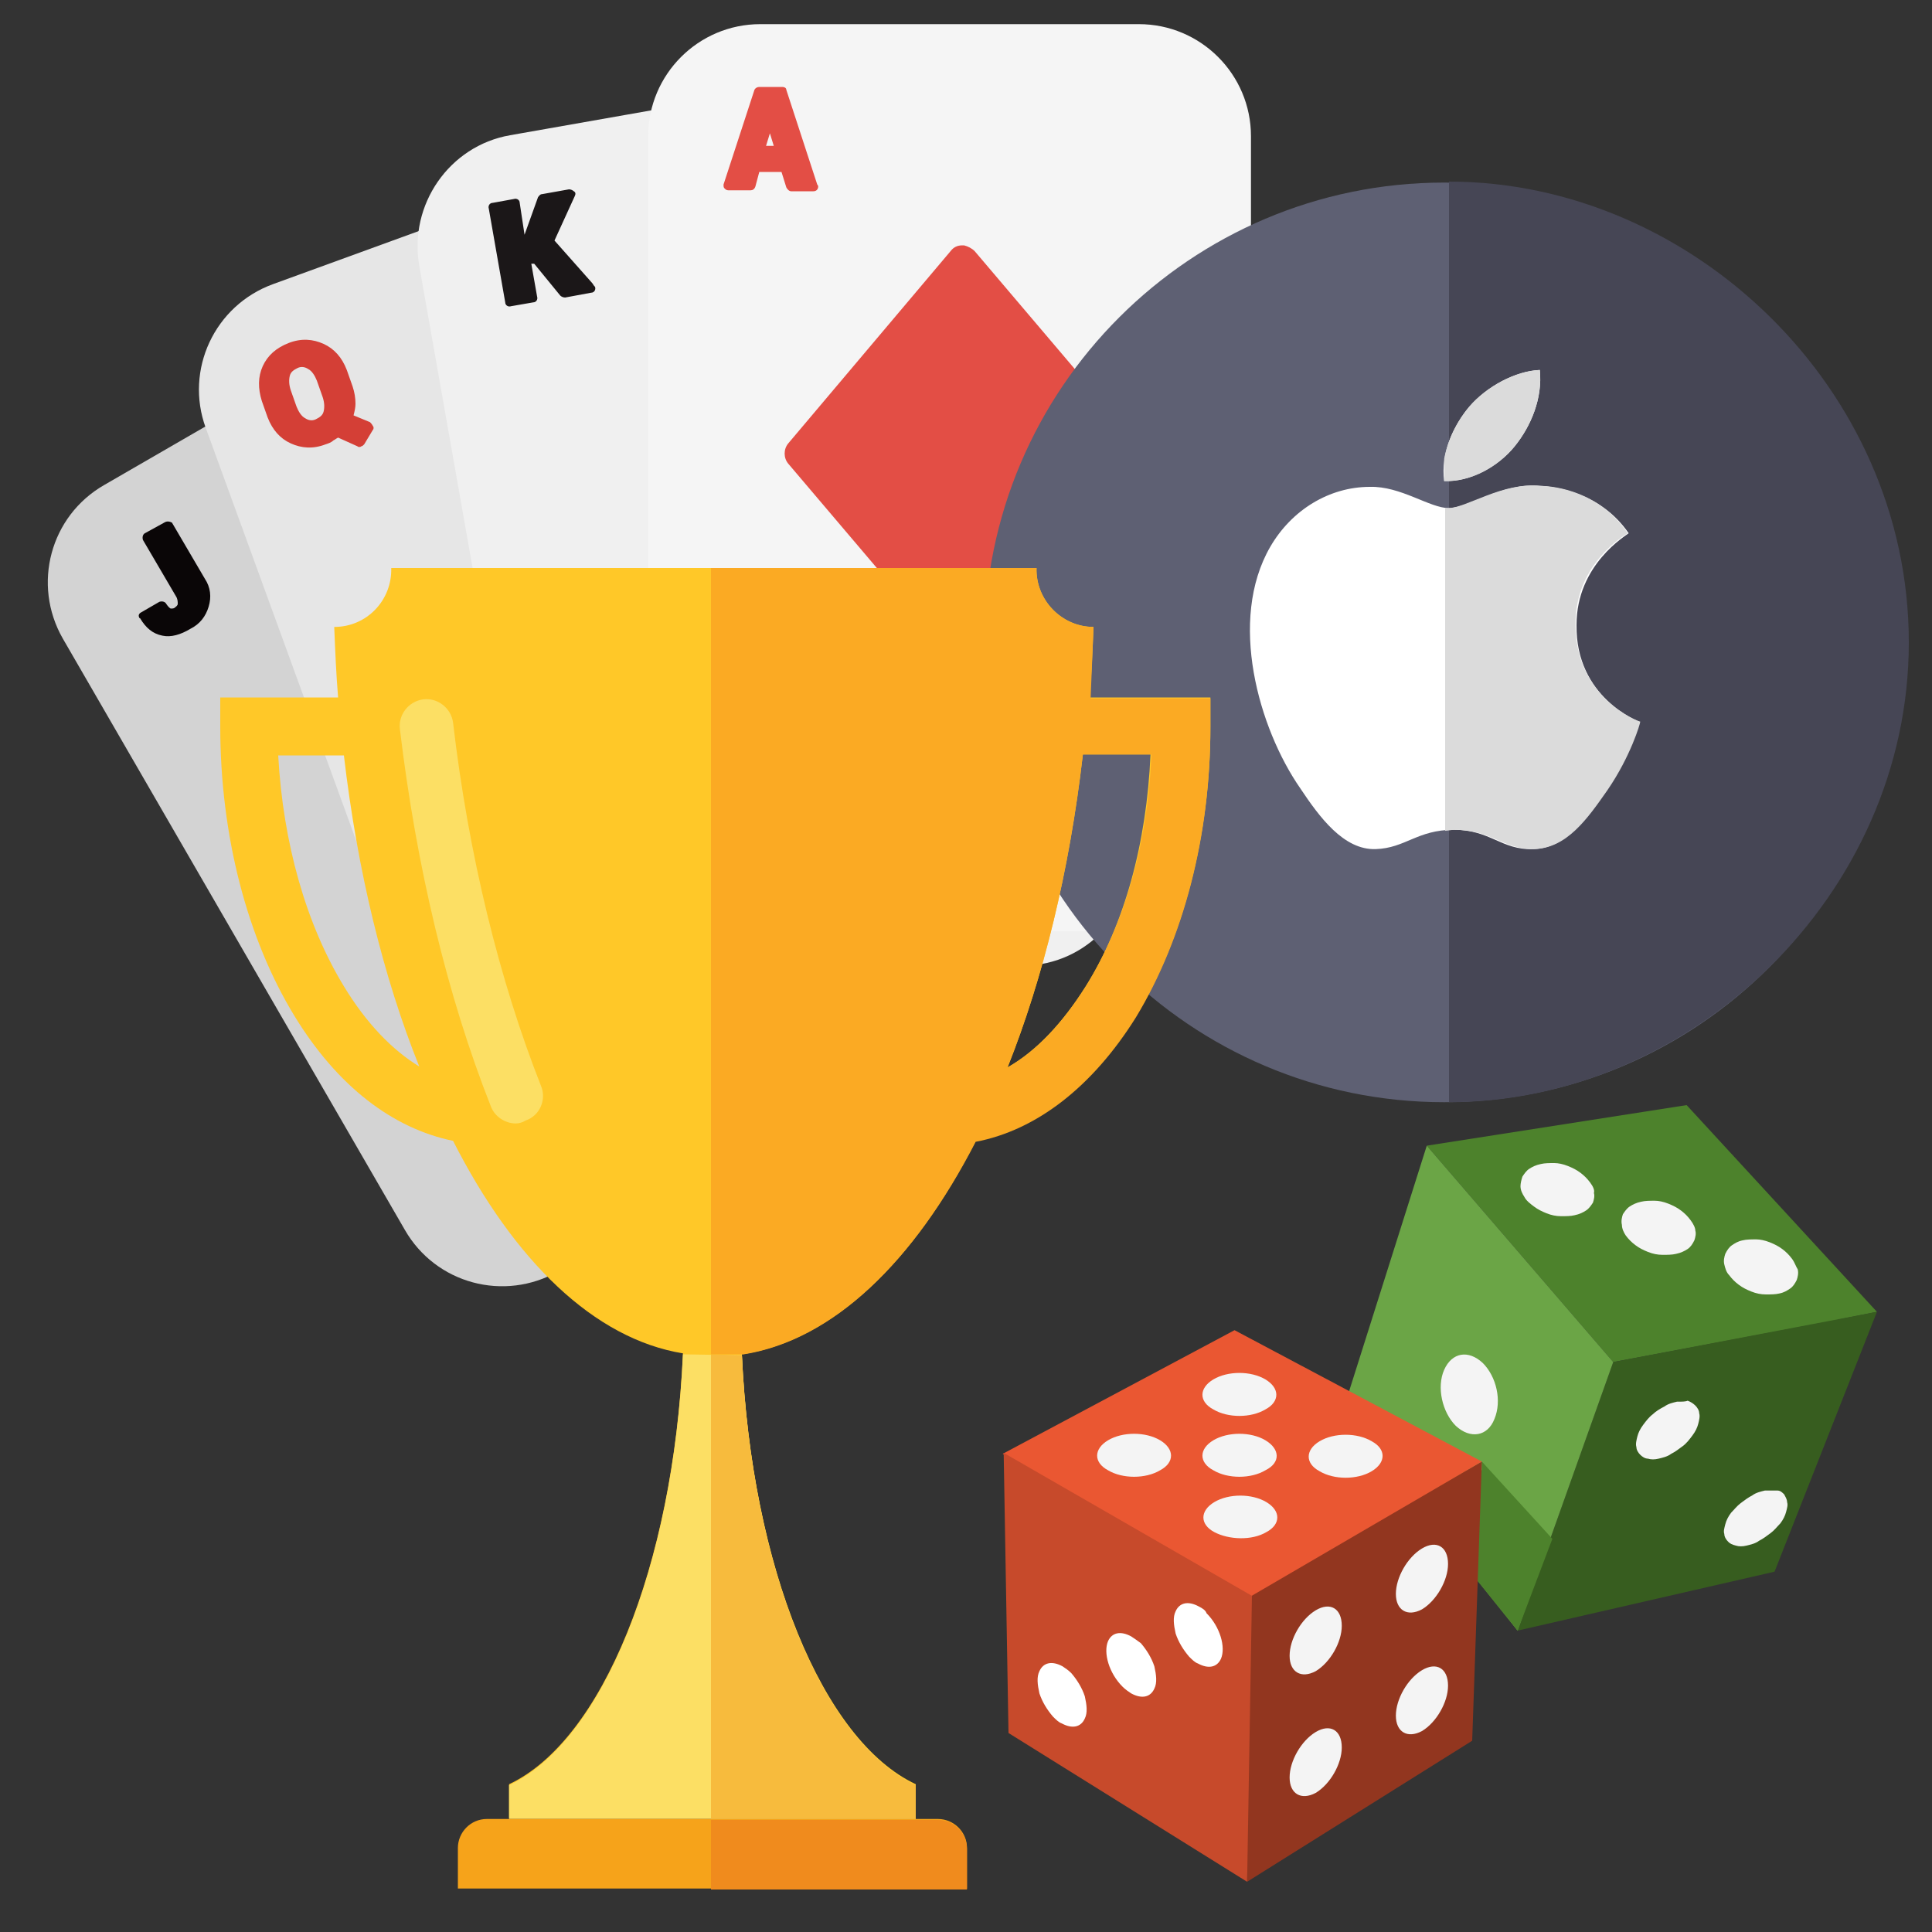 <svg id="Layer_1" xmlns="http://www.w3.org/2000/svg" xmlns:xlink="http://www.w3.org/1999/xlink" viewBox="0 0 200 200" enable-background="new 0 0 200 200"><rect x="0" y="0" width="200" height="200" fill="#333333" stroke="none"/><style>.st0{fill:#d3d3d3}.st1{fill:#0a0607}.st2{fill:#e6e6e6}.st3{fill:#d43f36}.st4{fill:#f0f0f0}.st5{fill:#1b1718}.st6{fill:#f5f5f5}.st7{fill:#e34e45}.st8{fill:#5e6073}.st9{fill:#464655}.st10{fill:#fff}.st11{fill:#dbdbdb}.st12{fill:#ffc828}.st13{fill:#fcdf64}.st14{fill:#f6a31a}.st15{fill:#f7bb3d}.st16{fill:#f08b1d}.st17{fill:#fbaa23}.st18{enable-background:new}.st19{fill:#4d822c}.st20{fill:#375d1f}.st21{fill:#f4f4f4}.st22{fill:#6ba546}.st23{fill:#92361f}.st24{fill:#ea5732}.st25{fill:#c74a2b}</style><g id="XMLID_3819_"><g id="XMLID_4198_"><path id="XMLID_4201_" class="st0" d="M96 96.1c3.2 5.6 1.3 12.7-4.3 15.9l-33.9 19.6c-5.6 3.2-12.7 1.3-15.9-4.3L6.5 66.1c-3.2-5.6-1.3-12.7 4.3-15.9l33.9-19.6c5.6-3.2 12.7-1.3 15.9 4.3L96 96.1z"/><path id="XMLID_4199_" class="st1" d="M17 54.1l-2 1.1c-.2.1-.3.4-.2.7l3.4 5.8c.2.3.2.6.2.8.0.2-.2.3-.3.4C18 63 17.8 63 17.7 63c-.1.0-.3-.2-.5-.5-.1-.2-.4-.3-.7-.2l-1.9 1.1c-.2.1-.3.3-.2.5v0c0 0 0 .1.1.1.6 1 1.3 1.6 2.3 1.8.9.2 1.9-.1 2.9-.7 1-.5 1.6-1.3 1.9-2.3.3-1 .2-2-.4-2.9l-3.4-5.8C17.6 54 17.3 53.9 17 54.1z"/></g><g id="XMLID_4192_"><path id="XMLID_4197_" class="st2" d="M104.2 89.4c2.2 6-.9 12.7-7 14.9l-36.8 13.4c-6 2.2-12.7-.9-14.9-7L21.3 44.3c-2.2-6 .9-12.7 7-14.9L65.1 16c6-2.2 12.7.9 14.9 7L104.2 89.4z"/><path id="XMLID_4193_" class="st3" d="M38.3 43.7 36.6 43c.1-.4.2-.8.2-1.2.0-.6-.1-1.2-.3-1.8l-.6-1.7c-.5-1.3-1.3-2.2-2.4-2.7-1.1-.5-2.3-.6-3.6-.1-1.3.5-2.2 1.3-2.7 2.4-.5 1.1-.5 2.3-.1 3.6l.6 1.7c.5 1.3 1.3 2.2 2.4 2.7 1.1.5 2.3.6 3.6.1.3-.1.6-.2.8-.4.2-.1.3-.2.5-.3l2 .9c.1.1.3.1.4.0.1.0.2-.1.3-.2l.9-1.5c.1-.1.1-.3.0-.4C38.5 43.9 38.4 43.8 38.3 43.7zM30.1 40.4c-.2-.6-.2-1.1-.1-1.5.1-.4.4-.6.8-.8.4-.2.8-.1 1.1.1.4.2.7.7.9 1.2l.6 1.7c.2.6.2 1.1.1 1.5-.1.4-.4.6-.8.8-.4.2-.8.1-1.1-.1-.4-.2-.7-.7-.9-1.2L30.1 40.4z"/></g><g id="XMLID_4188_"><path id="XMLID_4190_" class="st4" d="M117.2 86.3c1.1 6.3-3.1 12.4-9.4 13.5l-38.6 6.8c-6.3 1.1-12.4-3.1-13.5-9.4L43.4 27.5c-1.1-6.3 3.1-12.4 9.4-13.5l38.6-6.8c6.3-1.1 12.4 3.1 13.5 9.4L117.2 86.3z"/><path id="XMLID_4189_" class="st5" d="M61.3 29.3l-3.9-4.4 2.1-4.6c.1-.2.1-.4-.1-.5-.1-.1-.3-.2-.5-.2l-2.8.5c-.2.0-.3.2-.4.3l-1.4 3.9L53.8 21c0-.3-.3-.5-.6-.4L51 21c-.3.0-.5.3-.4.6l1.7 9.7c0 .3.3.5.6.4l2.3-.4c.3.0.5-.3.4-.6l-.6-3.4h.3l2.7 3.3c.1.1.3.2.5.2l2.7-.5c0 0 0 0 0 0 .3.0.5-.3.4-.6C61.4 29.5 61.4 29.4 61.3 29.3z"/></g><g id="XMLID_3999_"><path id="XMLID_4187_" class="st6" d="M129.5 84.8c0 6.4-5.2 11.6-11.6 11.6H78.7c-6.4.0-11.6-5.2-11.6-11.6v-70.7c0-6.4 5.2-11.6 11.6-11.6h39.2c6.4.0 11.6 5.2 11.6 11.6V84.8z"/><path id="XMLID_4141_" class="st7" d="M84.6 19.1l-3.2-9.8C81.4 9.1 81.2 9 81 9h-2.4c-.2.0-.4.1-.5.3l-3.2 9.8c0 .2.0.3.1.4.1.1.2.2.4.2h2.3c.2.0.4-.1.5-.4l.4-1.5h2.3l.5 1.6c.1.2.3.4.5.4h2.3c0 0 0 0 0 0 .3.0.5-.2.5-.5C84.7 19.2 84.6 19.1 84.6 19.1zM80.1 15.1h-.8l.4-1.3L80.1 15.1z"/><path id="XMLID_4047_" class="st7" d="M123 89.2l-3.2-9.8c-.1-.2-.3-.3-.5-.3h-2.4c-.2.0-.4.1-.5.3l-3.2 9.8c0 .2.0.3.1.4.1.1.2.2.4.2h2.3c.2.0.4-.1.5-.4L117 88h2.3l.5 1.6c.1.2.3.4.5.4h2.3.0c.3.0.5-.2.5-.5C123 89.4 123 89.3 123 89.2zM118.5 85.3h-.8l.4-1.3L118.5 85.3z"/><path id="XMLID_4001_" class="st7" d="M117.8 45.9 100.9 26c-.3-.3-.7-.5-1.1-.6-.1.0-.1.0-.2.0-.5.0-.9.2-1.2.6L81.6 45.9c-.5.6-.5 1.5.0 2.1l16.9 19.9c.3.4.8.6 1.2.6.1.0.1.0.2.0.4.0.8-.2 1.1-.6L117.8 48C118.3 47.4 118.3 46.5 117.8 45.9z"/></g></g><g id="XMLID_1172_"><path id="XMLID_1180_" class="st8" d="M149.5 114.1c-26.3.0-47.6-21.4-47.6-47.6.0-26.3 21.4-47.6 47.6-47.6 26.3.0 47.6 21.4 47.6 47.6C197.1 92.7 175.8 114.1 149.5 114.1z"/><path id="XMLID_1179_" class="st9" d="M150 18.8v95.3c25 0 47.6-21.4 47.6-47.6C197.6 40.1 175 18.8 150 18.8z"/><path id="XMLID_1176_" class="st10" d="M169.7 74.7c-.1.2-1 3.6-3.4 7.1-2.1 3-4.2 6-7.6 6.1-3.3.1-4.4-2-8.2-2-3.8.0-5 1.9-8.1 2-3.3.1-5.8-3.3-7.8-6.3-4.3-6.2-7.5-17.4-3.1-25 2.2-3.8 6.1-6.2 10.3-6.2 3.2-.1 6.2 2.2 8.2 2.2 2 0 5.6-2.7 9.5-2.3 1.6.1 6.2.7 9.1 4.9-.2.2-5.4 3.2-5.4 9.5C163.1 72.2 169.6 74.7 169.7 74.7zM156.8 46.2c1.7-2.1 2.9-5 2.6-7.9-2.5.1-5.5 1.7-7.3 3.8-1.6 1.9-3 4.8-2.6 7.7C152.2 49.9 155.1 48.3 156.8 46.2z"/><g id="XMLID_1173_"><path id="XMLID_1175_" class="st11" d="M163.1 64.7c-.1-6.3 5.1-9.3 5.4-9.5-2.9-4.3-7.5-4.9-9.1-4.9-3.9-.4-7.6 2.3-9.5 2.3-.1.0-.2.0-.3.0V86c.3.0.6-.1 1-.1 3.8.0 4.9 2 8.2 2 3.4-.1 5.5-3.1 7.6-6.1 2.4-3.5 3.4-6.9 3.4-7.1C169.6 74.7 163.1 72.2 163.1 64.7z"/><path id="XMLID_1174_" class="st11" d="M156.8 46.2c1.7-2.1 2.9-5 2.6-7.9-2.5.1-5.5 1.7-7.3 3.8-1.2 1.4-2.2 3.3-2.6 5.4v2.3C152.3 49.9 155.1 48.3 156.8 46.2z"/></g></g><g id="XMLID_1159_"><path id="XMLID_1168_" class="st12" d="M112.4 102.1c-2.4 3.8-5.1 6.7-8.1 8.4 3.7-9.3 6.4-20.3 7.8-32.4h7C118.7 87.3 116.4 95.7 112.4 102.1M35.6 102.1c-3.9-6.4-6.3-14.8-6.8-23.9h6.8c1.4 12 4.1 23 7.8 32.2C40.6 108.7 37.9 105.9 35.6 102.1M112.8 72.2c.2-2.4.3-4.8.4-7.3-3.3.0-6-2.8-5.9-6.1H40.5c.1 3.3-2.5 6.1-5.9 6.1.1 2.5.2 4.9.4 7.3H22.8v3c0 11.3 2.8 22 7.7 30 4.4 7.2 10.1 11.6 16.4 12.9 6.3 12.4 14.6 20.5 23.8 22-1 22.1-8.4 40.1-18 44.6v3.5h42.1v-3.5c-9.6-4.5-17-22.4-18-44.5 9.3-1.4 17.8-9.5 24.2-22.1 6.3-1.2 12.1-5.7 16.6-12.9 4.9-8.1 7.7-18.7 7.7-30v-3H112.8z"/><path id="XMLID_1167_" class="st13" d="M70.7 140.2c-1 22.1-8.4 40.1-18 44.6v3.5h42.1v-3.5c-9.6-4.5-17-22.4-18-44.5L70.7 140.2z"/><path id="XMLID_1166_" class="st13" d="M53.4 116.3c-1.1.0-2.2-.7-2.6-1.8-4.5-11.4-7.7-24.8-9.4-39-.2-1.5.9-2.9 2.4-3.1 1.5-.2 2.9.9 3.1 2.4 1.6 13.7 4.8 26.7 9.1 37.6.6 1.4-.1 3.1-1.6 3.6C54.1 116.2 53.7 116.3 53.4 116.3"/><path id="XMLID_1165_" class="st14" d="M100.1 195.5H47.4v-4.2c0-1.6 1.3-3 3-3h46.7c1.6.0 3 1.3 3 3V195.5z"/><path id="XMLID_1164_" class="st15" d="M73.6 140.2v48.1h21.2v-3.5c-9.6-4.5-17-22.4-18-44.5L73.6 140.2z"/><path id="XMLID_1163_" class="st16" d="M97.1 188.4H73.6v7.2h26.5v-4.2C100.1 189.7 98.7 188.4 97.1 188.4"/><path id="XMLID_1160_" class="st17" d="M113.2 64.9c-3.3.0-6-2.8-5.9-6.1H73.6v81.4H77c9.3-1.5 17.6-9.6 24-22 6.3-1.2 12.1-5.7 16.6-12.9 4.9-8.1 7.7-18.7 7.7-30v-3h-12.4C113 69.8 113.1 67.4 113.2 64.9zM119.2 78.2c-.4 9.1-2.8 17.5-6.8 23.9-2.4 3.8-5.1 6.7-8.1 8.4 3.7-9.3 6.4-20.3 7.8-32.4H119.2z"/></g><g id="XMLID_1101_"><g id="XMLID_1145_"><g id="XMLID_1146_" class="st18"><g id="XMLID_1157_"><path id="XMLID_1158_" class="st19" d="M147.7 118.6 174.6 114.4 194.3 135.8 190.3 136.6l-1 1.5L188.3 137 167 141z"/></g><g id="XMLID_1155_"><path id="XMLID_1156_" class="st20" d="M167 141 194.3 135.8 183.7 162.7 157.1 168.8z"/></g><g id="XMLID_1150_"><g id="XMLID_1151_" class="st18"><g id="XMLID_1152_"><path id="XMLID_1154_" class="st21" d="M173.7 145.1c0 0 0 0 0 0C173.6 145.1 173.6 145.1 173.7 145.1c-.1.0-.1.0-.1.0.0.0.0.0.0.0-.4.1-.9.2-1.3.5-.4.2-.9.5-1.2.8-.4.3-.7.7-1 1.1-.3.4-.5.8-.6 1.2-.1.4-.2.8-.1 1.1.0.3.2.6.4.8.2.2.5.4.8.4.3.1.7.1 1.1.0.0.0.0.0.0.0.0.0.0.0.0.0s0 0 0 0c0 0 0 0 0 0 .4-.1.9-.2 1.3-.5.4-.2.8-.5 1.2-.8.4-.3.7-.7 1-1.1.3-.4.5-.8.6-1.2.1-.4.2-.8.1-1.1.0-.3-.2-.6-.4-.8-.2-.2-.5-.4-.8-.5C174.5 145.1 174.1 145.1 173.7 145.1"/><path id="XMLID_1153_" class="st21" d="M182.8 154.3c0 0-.1.0.0.0C182.7 154.3 182.7 154.4 182.8 154.3 182.7 154.4 182.7 154.4 182.8 154.3c-.1.0-.1.0-.1.0-.4.1-.9.2-1.3.5-.4.2-.8.5-1.2.8-.4.3-.7.7-1 1-.3.4-.5.8-.6 1.2-.1.4-.2.7-.1 1 0 .3.2.6.4.8.2.2.4.3.8.4.3.1.7.1 1.1.0.0.0.0.0.0.0.0.0.0.0.0.0.0.0.0.0.0.0.0.0.0.0.0.0.4-.1.9-.2 1.3-.5.4-.2.8-.5 1.2-.8.4-.3.7-.7 1-1 .3-.4.5-.8.6-1.2.1-.4.2-.7.1-1 0-.3-.2-.6-.3-.8-.2-.2-.4-.4-.7-.4C183.5 154.3 183.2 154.3 182.8 154.3"/></g></g></g><g id="XMLID_1148_"><path id="XMLID_1149_" class="st22" d="M167 141 157.1 168.8 139 146.1 147.7 118.6z"/></g><path id="XMLID_1147_" class="st19" d="M153.4 151.3V152.2H143.7L157.1 168.8 160.7 159.3z"/></g></g><g id="XMLID_1143_"><path id="XMLID_1144_" class="st23" d="M129.1 165.2 153.4 151.3 152.4 180.2 129.1 194.8z"/></g><g id="XMLID_1141_"><path id="XMLID_1142_" class="st24" d="M103.8 150.5 127.8 137.7 153.4 151.3l-24 14z"/></g><g id="XMLID_1133_"><g id="XMLID_1134_" class="st18"><g id="XMLID_1135_"><path id="XMLID_1140_" class="st21" d="M142 149.2c-1.5-.9-3.9-.9-5.4.0-1.5.9-1.5 2.3.0 3.1 1.5.9 3.9.9 5.4.0C143.5 151.4 143.5 150 142 149.2"/><path id="XMLID_1139_" class="st21" d="M131 149.1c-1.5-.9-3.9-.9-5.4.0-1.5.9-1.5 2.3.0 3.1 1.5.9 3.9.9 5.4.0C132.6 151.4 132.5 150 131 149.1"/><path id="XMLID_1138_" class="st21" d="M120.1 149.1c-1.5-.9-3.9-.9-5.4.0-1.5.9-1.5 2.3.0 3.1 1.5.9 3.9.9 5.4.0C121.6 151.4 121.6 150 120.1 149.1"/><path id="XMLID_1137_" class="st21" d="M131 142.8c-1.5-.9-3.9-.9-5.4.0-1.5.9-1.5 2.3.0 3.1 1.5.9 3.9.9 5.4.0C132.5 145.1 132.5 143.7 131 142.8"/><path id="XMLID_1136_" class="st21" d="M131.1 155.5c-1.5-.9-3.9-.9-5.4.0-1.5.9-1.5 2.3.0 3.1s3.9.9 5.4.0C132.6 157.8 132.6 156.4 131.1 155.5"/></g></g></g><g id="XMLID_1127_"><g id="XMLID_1128_" class="st18"><g id="XMLID_1129_"><path id="XMLID_1132_" class="st21" d="M185.5 130.3c-.3-.4-.6-.7-1-1-.4-.3-.8-.5-1.3-.7-.5-.2-1-.3-1.4-.3-.5.0-1 0-1.4.1-.5.1-.8.3-1.1.5-.3.2-.5.5-.7.9-.1.3-.2.7-.1 1.1.1.4.2.8.5 1.1.0.0.0.0.0.0.0.0.0.0.0.0.0.0.0.0.0.0.0.0.0.0.0.0.3.4.6.7 1 1 .4.3.8.5 1.3.7s1 .3 1.5.3c.5.0 1 0 1.4-.1.5-.1.8-.3 1.1-.5.3-.2.5-.5.7-.9.1-.3.2-.7.1-1.1C185.9 131.1 185.8 130.7 185.5 130.3c0 0 0 0 0 0 0 0 0 0 0 0 0 0 0 0 0 0 0 0 0 0 0 0"/><path id="XMLID_1131_" class="st21" d="M175 126.3c-.3-.4-.6-.7-1-1-.4-.3-.8-.5-1.3-.7-.5-.2-1-.3-1.4-.3-.5.0-1 0-1.4.1-.5.1-.9.3-1.2.5-.3.2-.5.5-.7.8-.1.3-.2.7-.1 1.1.0.4.2.8.4 1.1.0.0.0.0.0.0.0.0.0.0.0.0.0.0.0.0.0.0.0.0.0.0.0.0.3.4.6.7 1 1 .4.3.8.5 1.3.7.5.2 1 .3 1.5.3.5.0 1 0 1.4-.1.5-.1.9-.3 1.2-.5.3-.2.5-.5.7-.9.1-.3.2-.7.1-1C175.5 127.1 175.3 126.7 175 126.3 175.1 126.4 175.1 126.4 175 126.3 175.1 126.3 175.1 126.3 175 126.3c.1.0.0.0.0.0.0.0.0.0.0.0"/><path id="XMLID_1130_" class="st21" d="M164.6 122.4c-.3-.4-.6-.7-1-1-.4-.3-.8-.5-1.3-.7-.5-.2-1-.3-1.4-.3-.5.0-1 0-1.4.1-.5.1-.9.3-1.2.5-.3.2-.5.5-.7.8-.1.3-.2.7-.2 1 0 .4.2.8.4 1.1.0.0.0.0.0.0.0.0.0.0.0.0.0.0.0.0.0.0.0.0.0.0.0.0.2.4.6.7 1 1 .4.3.8.5 1.3.7.5.2 1 .3 1.5.3.5.0 1 0 1.4-.1.5-.1.9-.3 1.2-.5.3-.2.5-.5.7-.8.1-.3.2-.7.1-1C165.1 123.2 164.9 122.8 164.6 122.4 164.7 122.4 164.7 122.4 164.6 122.4 164.7 122.4 164.7 122.4 164.6 122.4 164.7 122.4 164.7 122.4 164.6 122.4c0 0 0 0 0 0"/></g></g></g><g id="XMLID_1125_"><path id="XMLID_1126_" class="st25" d="M129.6 165.2 129.1 194.8 104.4 179.4l-.5-29z"/></g><g id="XMLID_1118_"><g id="XMLID_1119_" class="st18"><g id="XMLID_1120_"><path id="XMLID_1124_" class="st21" d="M147.2 160.3c-1.5.9-2.7 3-2.7 4.7.0 1.7 1.2 2.4 2.7 1.6 1.5-.9 2.7-3 2.7-4.7C149.9 160.1 148.7 159.4 147.2 160.3"/><path id="XMLID_1123_" class="st21" d="M136.2 179.3c-1.5.9-2.7 3-2.7 4.7.0 1.7 1.2 2.4 2.7 1.6 1.5-.9 2.7-3 2.7-4.7C138.9 179.1 137.7 178.4 136.2 179.3"/><path id="XMLID_1122_" class="st21" d="M136.2 166.7c-1.5.9-2.7 3-2.7 4.7.0 1.7 1.2 2.4 2.7 1.6 1.5-.9 2.7-3 2.7-4.7C138.9 166.5 137.7 165.8 136.2 166.7"/><path id="XMLID_1121_" class="st21" d="M147.2 172.9c-1.5.9-2.7 3-2.7 4.7.0 1.7 1.2 2.4 2.7 1.6 1.5-.9 2.7-3 2.7-4.7C149.9 172.7 148.7 172 147.2 172.9"/></g></g></g><g id="XMLID_1105_"><g id="XMLID_1114_"><g id="XMLID_1115_" class="st18"><g id="XMLID_1116_"><path id="XMLID_1117_" class="st10" d="M124.1 166.3c-1.1-.6-2-.4-2.4.5-.3.6-.2 1.4.0 2.3.3.9.8 1.7 1.4 2.4.3.3.6.6.9.7 1.1.6 2 .4 2.4-.5.5-1.2-.1-3.3-1.5-4.7C124.8 166.7 124.5 166.5 124.1 166.3"/></g></g></g><g id="XMLID_1110_"><g id="XMLID_1111_" class="st18"><g id="XMLID_1112_"><path id="XMLID_1113_" class="st10" d="M117.1 169.4c-1.1-.6-2-.4-2.4.5-.5 1.2.1 3.3 1.5 4.7.3.3.6.5.9.7 1.1.6 2 .4 2.4-.5.3-.6.2-1.4.0-2.3-.3-.9-.8-1.7-1.4-2.4C117.7 169.8 117.4 169.6 117.1 169.4"/></g></g></g><g id="XMLID_1106_"><g id="XMLID_1107_" class="st18"><g id="XMLID_1108_"><path id="XMLID_1109_" class="st10" d="M110 172.5c-1.1-.6-2-.4-2.4.5-.3.6-.2 1.4.0 2.3.3.9.8 1.7 1.4 2.4.3.3.6.6.9.7 1.1.6 2 .4 2.4-.5.3-.6.2-1.4.0-2.3-.3-.9-.8-1.7-1.4-2.4C110.6 172.9 110.3 172.7 110 172.5"/></g></g></g></g><g id="XMLID_1102_"><g id="XMLID_1103_"><path id="XMLID_1104_" class="st21" d="M153.5 141.1c-1.5-1.4-3.2-1.1-4 .7s-.2 4.4 1.2 5.8c1.5 1.4 3.3 1.1 4-.7C155.5 145 154.9 142.5 153.5 141.1"/></g></g></g></svg>
